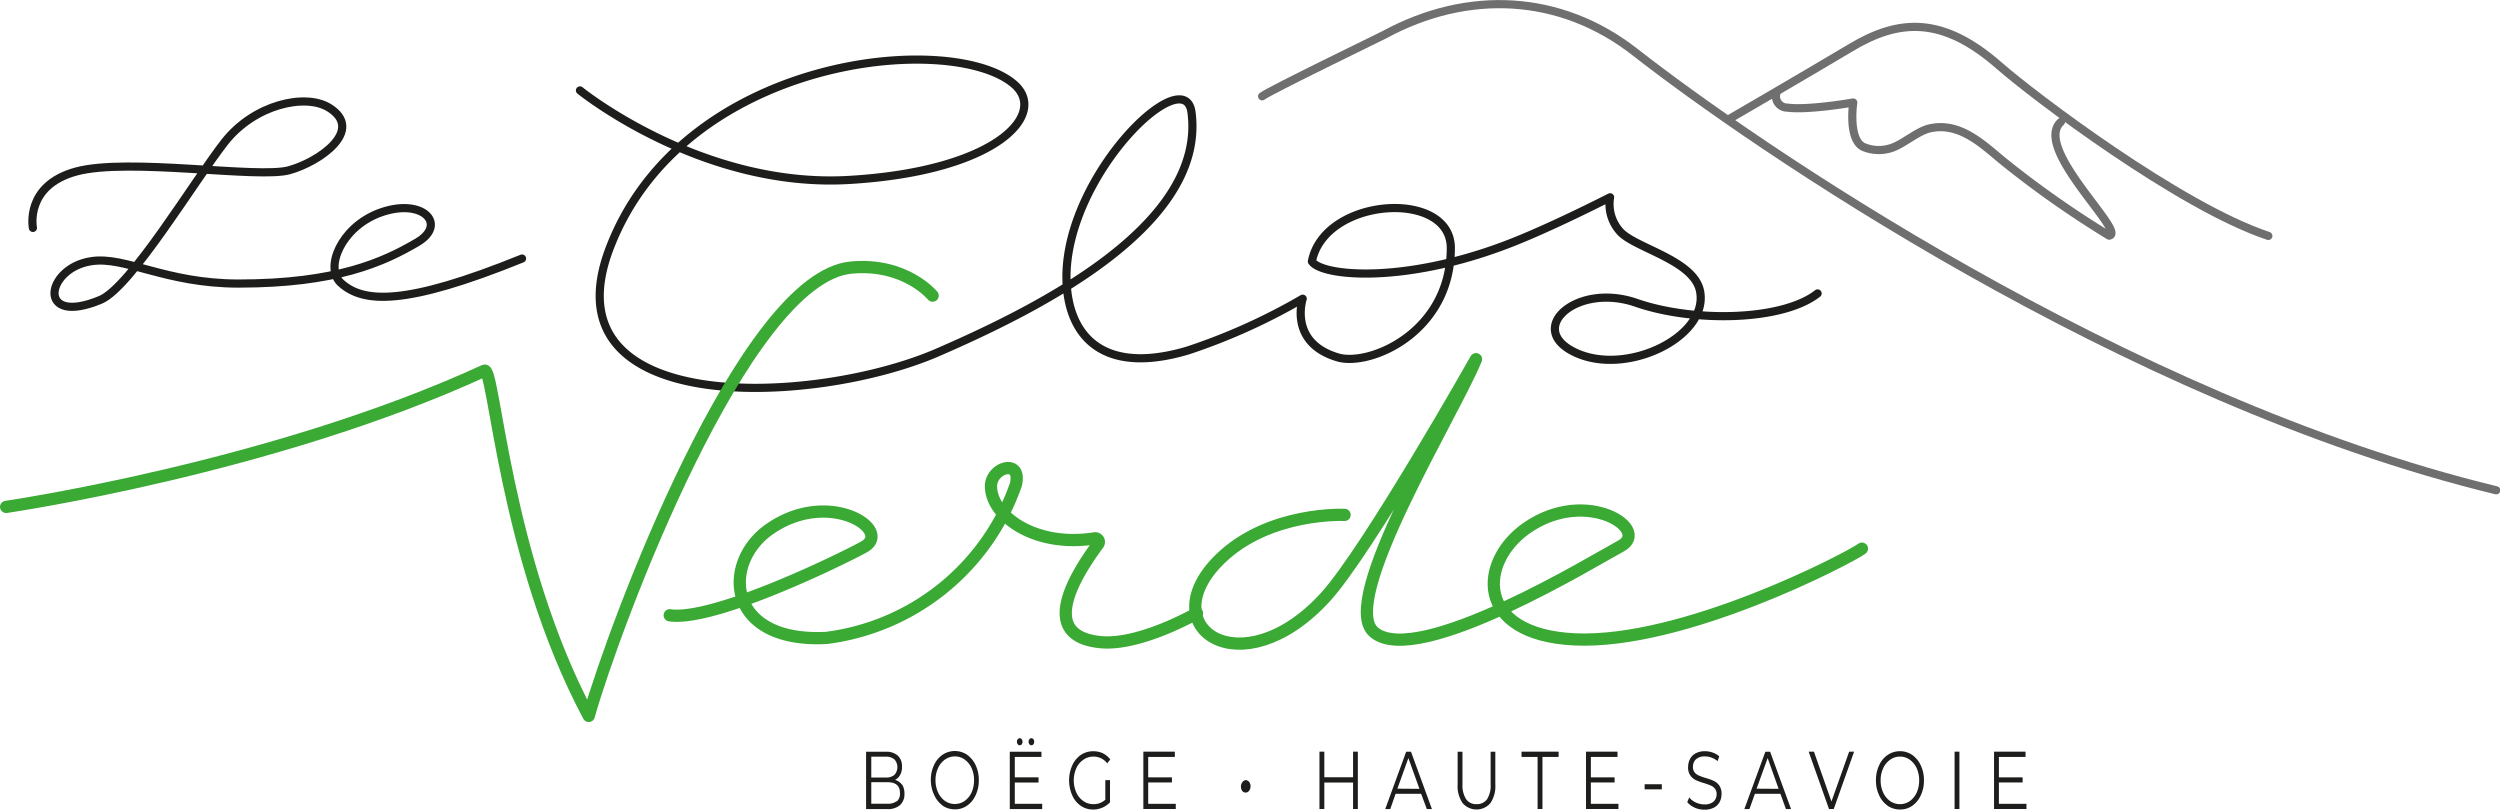 <svg xmlns="http://www.w3.org/2000/svg" xmlns:xlink="http://www.w3.org/1999/xlink" viewBox="0 0 293.85 95.15"><defs><style>.cls-1,.cls-4,.cls-5,.cls-6{fill:none;}.cls-2{clip-path:url(#clip-path);}.cls-3{fill:#1d1d1b;}.cls-4{stroke:#706f6f;}.cls-4,.cls-5,.cls-6{stroke-linecap:round;stroke-linejoin:round;}.cls-4,.cls-5{stroke-width:0.96px;}.cls-5{stroke:#1d1d1b;}.cls-6{stroke:#3aaa35;stroke-width:1.44px;}</style><clipPath id="clip-path" transform="translate(-0.59 -2.3)"><rect class="cls-1" width="295.03" height="97.45"/></clipPath></defs><g id="Calque_2" data-name="Calque 2"><g id="Calque_1-2" data-name="Calque 1"><g class="cls-2"><path class="cls-3" d="M106.61,94.49a2,2,0,0,1,.29,1.11,1.72,1.72,0,0,1-.52,1.33,2.17,2.17,0,0,1-1.51.47h-2.48V90.66h2.33a2,2,0,0,1,1.39.45,1.65,1.65,0,0,1,.5,1.28,1.88,1.88,0,0,1-.22,1,1.45,1.45,0,0,1-.6.58,1.47,1.47,0,0,1,.82.57M103,91.24v2.45h1.72a1.49,1.49,0,0,0,1-.31,1.36,1.36,0,0,0,0-1.82,1.49,1.49,0,0,0-1-.32Zm3,5.26a1.19,1.19,0,0,0,.37-1q0-1.26-1.47-1.26H103v2.53h1.9a1.68,1.68,0,0,0,1.1-.31" transform="translate(-0.59 -2.3)"/><path class="cls-3" d="M111.41,97a3,3,0,0,1-1-1.23A4,4,0,0,1,110,94a4,4,0,0,1,.37-1.76,2.91,2.91,0,0,1,1-1.22,2.58,2.58,0,0,1,2.9,0,3.08,3.08,0,0,1,1,1.23,4,4,0,0,1,.37,1.76,4,4,0,0,1-.37,1.75,3,3,0,0,1-1,1.23,2.46,2.46,0,0,1-1.45.44,2.58,2.58,0,0,1-1.45-.44m2.61-.55a2.53,2.53,0,0,0,.81-1,3.51,3.51,0,0,0,.29-1.43,3.45,3.45,0,0,0-.29-1.43,2.46,2.46,0,0,0-.81-1,1.91,1.91,0,0,0-1.16-.37,2,2,0,0,0-1.16.37,2.46,2.46,0,0,0-.81,1,3.3,3.3,0,0,0-.3,1.43,3.36,3.36,0,0,0,.3,1.43,2.53,2.53,0,0,0,.81,1,2,2,0,0,0,1.16.36,2,2,0,0,0,1.16-.36" transform="translate(-0.59 -2.3)"/><path class="cls-3" d="M123.09,96.78v.62h-3.81V90.66H123v.61h-3.13v2.4h2.79v.61h-2.79v2.5Zm-2.87-7a.44.44,0,0,1-.1-.3.43.43,0,0,1,.1-.29.28.28,0,0,1,.23-.12.29.29,0,0,1,.23.12.43.43,0,0,1,.1.29.49.49,0,0,1-.09.3.31.31,0,0,1-.24.12.28.28,0,0,1-.23-.12m1.37,0a.44.44,0,0,1-.1-.3.43.43,0,0,1,.1-.29.29.29,0,0,1,.23-.12.31.31,0,0,1,.24.12.48.48,0,0,1,.09.29.49.49,0,0,1-.09.3.31.31,0,0,1-.24.12.28.28,0,0,1-.23-.12" transform="translate(-0.59 -2.3)"/><path class="cls-3" d="M130.51,94h.55V96.6a2.61,2.61,0,0,1-.9.63,2.64,2.64,0,0,1-1.08.22,2.49,2.49,0,0,1-1.46-.44,2.88,2.88,0,0,1-1-1.23,4.35,4.35,0,0,1,0-3.51,3,3,0,0,1,1-1.23,2.57,2.57,0,0,1,1.47-.44,2.66,2.66,0,0,1,1.13.24,2.43,2.43,0,0,1,.87.73l-.36.45a2,2,0,0,0-1.62-.79,2,2,0,0,0-1.18.37,2.35,2.35,0,0,0-.83,1,3.53,3.53,0,0,0,0,2.85,2.46,2.46,0,0,0,.82,1,2,2,0,0,0,1.18.37,2,2,0,0,0,1.41-.52Z" transform="translate(-0.59 -2.3)"/><polygon class="cls-3" points="138.2 94.48 138.2 95.09 134.39 95.09 134.39 88.35 138.09 88.35 138.09 88.97 134.96 88.97 134.96 91.37 137.75 91.37 137.75 91.97 134.96 91.97 134.96 94.48 138.2 94.48"/><path class="cls-3" d="M146.62,95.29a.84.84,0,0,1-.17-.53.81.81,0,0,1,.17-.52A.51.51,0,0,1,147,94a.5.5,0,0,1,.41.2.81.81,0,0,1,.17.52.83.83,0,0,1-.17.52.49.49,0,0,1-.41.22.52.52,0,0,1-.41-.21" transform="translate(-0.59 -2.3)"/><polygon class="cls-3" points="159.6 88.35 159.6 95.09 159.04 95.09 159.04 91.98 155.66 91.98 155.66 95.09 155.09 95.09 155.09 88.35 155.66 88.35 155.66 91.36 159.04 91.36 159.04 88.35 159.6 88.35"/><path class="cls-3" d="M167.63,95.6h-3L164,97.4h-.59l2.46-6.74h.57l2.46,6.74h-.6Zm-.2-.58-1.3-3.62L164.84,95Z" transform="translate(-0.59 -2.3)"/><path class="cls-3" d="M172.51,96.7a3.49,3.49,0,0,1-.59-2.18V90.66h.57v3.83a3,3,0,0,0,.43,1.75,1.41,1.41,0,0,0,1.22.58,1.45,1.45,0,0,0,1.24-.58,3,3,0,0,0,.42-1.75V90.66h.55v3.86a3.5,3.5,0,0,1-.58,2.18,2.15,2.15,0,0,1-3.26,0" transform="translate(-0.59 -2.3)"/><polygon class="cls-3" points="180.73 88.97 178.84 88.97 178.84 88.35 183.2 88.35 183.2 88.97 181.3 88.97 181.3 95.09 180.73 95.09 180.73 88.97"/><polygon class="cls-3" points="190.23 94.48 190.23 95.09 186.42 95.09 186.42 88.35 190.12 88.35 190.12 88.97 186.99 88.97 186.99 91.37 189.78 91.37 189.78 91.97 186.99 91.97 186.99 94.48 190.23 94.48"/><rect class="cls-3" x="193.31" y="92.18" width="2.02" height="0.6"/><path class="cls-3" d="M199.76,97.21a2.15,2.15,0,0,1-.85-.63l.23-.55a2.11,2.11,0,0,0,.77.59,2.39,2.39,0,0,0,1,.23,1.56,1.56,0,0,0,1.09-.33,1.14,1.14,0,0,0,.36-.87,1,1,0,0,0-.19-.64,1.24,1.24,0,0,0-.48-.37,7.35,7.35,0,0,0-.8-.29,6.24,6.24,0,0,1-1-.37,1.57,1.57,0,0,1-.88-1.53,2.06,2.06,0,0,1,.22-.93,1.58,1.58,0,0,1,.66-.67A2.22,2.22,0,0,1,201,90.6a2.61,2.61,0,0,1,.91.16,2.2,2.2,0,0,1,.76.44l-.19.56a2.61,2.61,0,0,0-.72-.41,2.08,2.08,0,0,0-.76-.14,1.5,1.5,0,0,0-1.07.34,1.19,1.19,0,0,0-.35.88,1,1,0,0,0,.19.65,1.28,1.28,0,0,0,.49.37,6.84,6.84,0,0,0,.8.29,6.17,6.17,0,0,1,1,.36,1.68,1.68,0,0,1,.62.54,1.65,1.65,0,0,1,.26,1,2,2,0,0,1-.22.92,1.63,1.63,0,0,1-.68.67,2.35,2.35,0,0,1-1.12.24,2.86,2.86,0,0,1-1.15-.24" transform="translate(-0.59 -2.3)"/><path class="cls-3" d="M209.86,95.6h-3l-.64,1.8h-.6l2.47-6.74h.56l2.46,6.74h-.6Zm-.21-.58-1.29-3.62L207.06,95Z" transform="translate(-0.59 -2.3)"/><polygon class="cls-3" points="217.93 88.35 215.54 95.09 214.98 95.09 212.59 88.35 213.21 88.35 215.27 94.21 217.35 88.35 217.93 88.35"/><path class="cls-3" d="M222.46,97a3,3,0,0,1-1-1.23,4,4,0,0,1-.37-1.75,4,4,0,0,1,.37-1.76,2.91,2.91,0,0,1,1-1.22,2.58,2.58,0,0,1,2.9,0,3.08,3.08,0,0,1,1,1.23,4,4,0,0,1,.37,1.76,4,4,0,0,1-.37,1.75,3,3,0,0,1-1,1.23,2.46,2.46,0,0,1-1.45.44,2.58,2.58,0,0,1-1.45-.44m2.61-.55a2.53,2.53,0,0,0,.81-1,3.51,3.51,0,0,0,.29-1.43,3.45,3.45,0,0,0-.29-1.43,2.46,2.46,0,0,0-.81-1,1.93,1.93,0,0,0-1.16-.37,1.9,1.9,0,0,0-1.15.37,2.4,2.4,0,0,0-.82,1,3.3,3.3,0,0,0-.3,1.43,3.36,3.36,0,0,0,.3,1.43,2.46,2.46,0,0,0,.82,1,2,2,0,0,0,1.15.36,2,2,0,0,0,1.16-.36" transform="translate(-0.59 -2.3)"/><rect class="cls-3" x="229.74" y="88.35" width="0.57" height="6.74"/><polygon class="cls-3" points="238.19 94.48 238.19 95.09 234.38 95.09 234.38 88.35 238.08 88.35 238.08 88.97 234.95 88.97 234.95 91.37 237.74 91.37 237.74 91.97 234.95 91.97 234.95 94.48 238.19 94.48"/><path class="cls-4" d="M148.94,13.62c1-.75,13.81-6.94,14.37-7.24C173.1,1.07,184,1.56,192.78,8.43,206.29,19,250.09,49.29,294,59.93" transform="translate(-0.59 -2.3)"/><path class="cls-4" d="M203.75,16.34s9.47-5.5,14.37-8.43c5.69-3.42,10.8-3.73,17.47,2.12,4,3.51,21.21,16.54,31.62,20" transform="translate(-0.59 -2.3)"/><path class="cls-5" d="M4.46,29.09s-1-5,5.12-6.64,21.37.87,25-.14,8.86-4.73,4.71-7.34C36.52,13.23,30.5,14.54,27,19S16,36,12.43,37.53C4.82,40.72,5.92,33.8,11.32,33c4-.62,8.69,2.63,17.31,2.63,11.49,0,17-2.5,21-4.85,3.66-2.14.57-5.35-4.49-3.43-4.49,1.71-6.41,6.45-4.49,8.2,2.62,2.38,7.51,2.73,21.3-2.86" transform="translate(-0.59 -2.3)"/><path class="cls-5" d="M68.76,12.93S83,24.47,100.39,23.45s23.47-7.77,19.37-11.27C112.41,5.89,80.84,8.9,72.24,31.5,64.63,51.52,96.47,50,110.9,43.68c12.78-5.55,31.42-15.21,29.74-28.17-.78-6.08-14.63,7.16-14.7,19.27,0,6.74,4,11.77,14.26,8.72a71.23,71.23,0,0,0,13.51-6.09s-1.72,5.17,4.13,6.9c3.73,1.1,13.28-2.93,13.28-12.86,0-6.94-14.85-6-16.33,1.58,1.16,1.74,10.65,2.65,22.72-1.91,5-1.87,12.33-5.63,12.33-5.63a4.8,4.8,0,0,0,1.09,3.93c1.6,2,8.73,3.38,9.48,7.08C201.53,42.05,191,47,185,43.33c-4.61-2.87,1.23-7.76,7.91-5.44s17.15,2.17,21.32-1.1" transform="translate(-0.59 -2.3)"/><path class="cls-6" d="M1.31,61.88s31.28-4.55,56.2-16c1.19-.77,2.31,21.88,12.28,40.57,3-10.61,18.27-51.56,30.86-52.7,6.39-.59,9.56,3.3,9.56,3.3" transform="translate(-0.59 -2.3)"/><path class="cls-6" d="M158.63,62.82S149.76,62.39,144,68c-8.2,8,2.49,15.36,12.41,4.45,5-5.51,17.67-27.93,17.67-27.93-2.67,6.54-16.28,28.42-12,32.08,5.09,4.37,26.4-8.74,29-10.1,3.64-1.93-4-7-11-2.16-5.72,3.95-6.18,12.53,5.53,13.11,12.76.63,32.2-9.47,33.83-10.66" transform="translate(-0.59 -2.3)"/><path class="cls-4" d="M209.42,13.15a1.33,1.33,0,0,0,1.27,1.8c2.39.33,7.73-.6,7.73-.6s-.65,4.39,1.22,5.23a4.67,4.67,0,0,0,3.82-.11c1.2-.55,2.68-1.81,4-2.09,3.62-.79,6.39,2.1,8.75,4A116.79,116.79,0,0,0,248.5,30c2.12-.35-9.05-10.3-5.67-13.37" transform="translate(-0.59 -2.3)"/><path class="cls-6" d="M79.31,74.62c5.22.75,20.2-6.59,22.77-8,3.64-1.93-4-7-11-2.15-5.72,3.94-5.18,13.43,6.66,12.81a27.23,27.23,0,0,0,22.25-18c.76-3.15-2.92-2.06-2.92.16,0,3.5,5.17,7.25,12.17,6.14a.43.43,0,0,1,.43.67c-2.41,3.26-7.36,10.8.29,11.53,4.65.44,11.32-3.41,11.32-3.41" transform="translate(-0.59 -2.3)"/></g></g></g></svg>